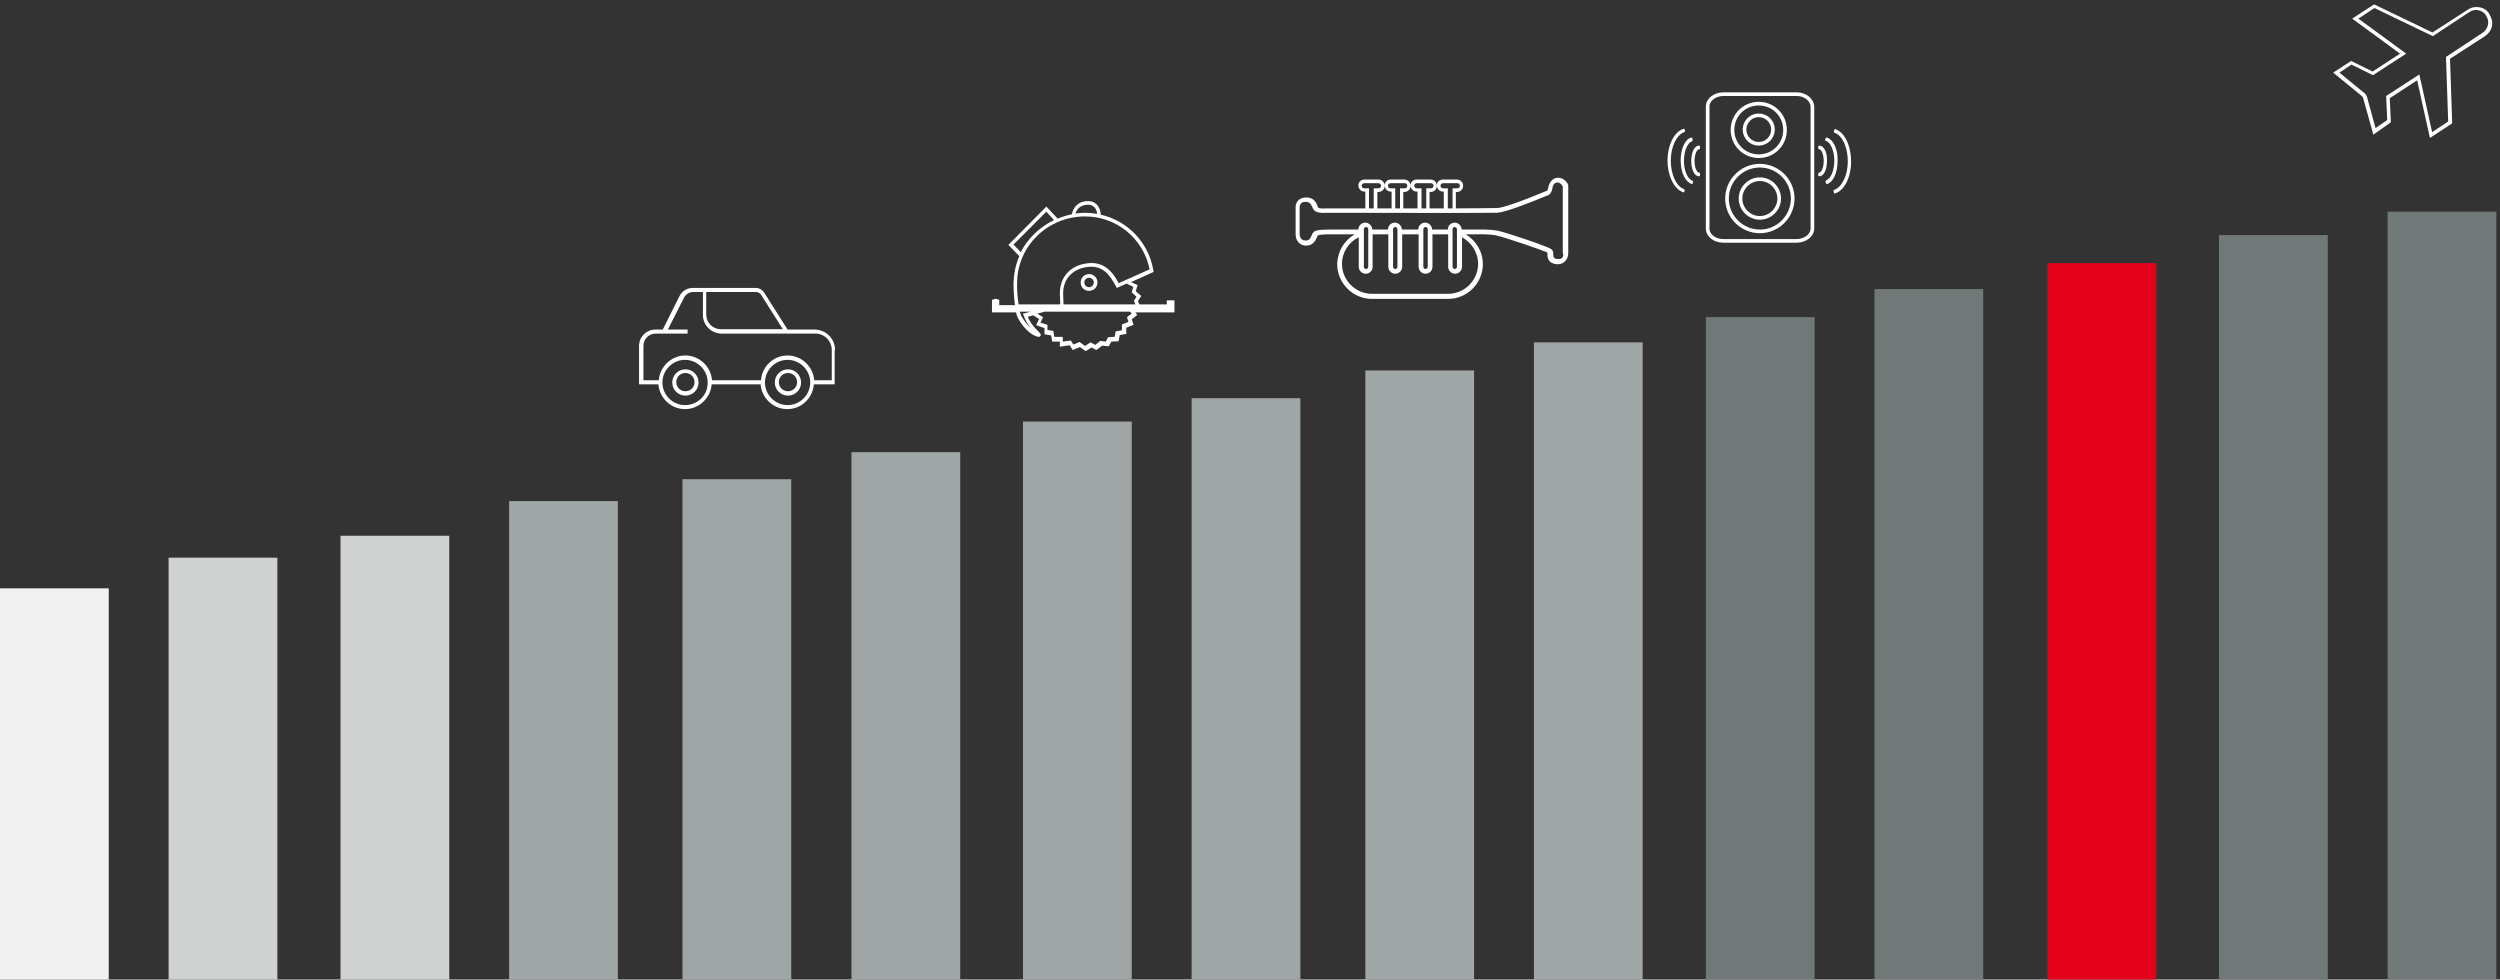 <?xml version="1.0" encoding="utf-8"?>
<!-- Generator: Adobe Illustrator 27.8.1, SVG Export Plug-In . SVG Version: 6.00 Build 0)  -->
<svg version="1.1" id="Ebene_1" xmlns="http://www.w3.org/2000/svg" xmlns:xlink="http://www.w3.org/1999/xlink" x="0px" y="0px"
	 viewBox="0 0 685 268.4" style="enable-background:new 0 0 685 268.4;" xml:space="preserve">
<rect x="0" y="0" width="685" height="268.4" fill="#333333" stroke="none"/>
<style type="text/css">
	.st0{display:none;}
	.st1{fill:#D0D2D2;}
	.st2{fill:#F1F1F1;}
	.st3{fill:#A0A5A5;}
	.st4{fill:#717878;}
	.st5{fill:#E2001A;}
	.st6{fill:#FFFFFF;}
	.st7{fill:none;stroke:#FFFFFF;stroke-miterlimit:10;}
</style>
<g id="Ebene_1_00000134222365905127495890000004849279742677419706_" class="st0">
</g>
<g id="Ebene_2_00000042008093125295154770000018120554191373611418_">
	<rect x="46.2" y="152.8" class="st1" width="29.8" height="115.7"/>
	<rect y="161.2" class="st2" width="29.8" height="107.3"/>
	<rect x="139.5" y="137.3" class="st3" width="29.8" height="131.1"/>
	<rect x="93.3" y="146.8" class="st1" width="29.8" height="121.6"/>
	<rect x="233.3" y="123.9" class="st3" width="29.8" height="144.6"/>
	<rect x="187" y="131.3" class="st3" width="29.8" height="137.2"/>
	<rect x="326.5" y="109.1" class="st3" width="29.8" height="159.4"/>
	<rect x="280.3" y="115.5" class="st3" width="29.8" height="152.9"/>
	<rect x="420.3" y="93.8" class="st3" width="29.8" height="174.7"/>
	<rect x="374.1" y="101.5" class="st3" width="29.8" height="166.9"/>
	<rect x="513.6" y="79.2" class="st4" width="29.8" height="189.2"/>
	<rect x="467.4" y="86.9" class="st4" width="29.8" height="181.6"/>
	<rect x="561" y="72.1" class="st5" width="29.8" height="196.3"/>
	<rect x="654.2" y="58" class="st4" width="29.8" height="210.5"/>
	<rect x="608" y="64.4" class="st4" width="29.8" height="204.1"/>
	<path class="st6" d="M665.8,37.8L662.3,22l-7.5,4.9l0.3,6.6l-4.8,3.4l-2.7-9.7c0,0-0.1-0.2-0.1-0.3c0-0.1-0.1-0.2-0.1-0.3
		c-0.1-0.1-0.2-0.2-0.3-0.3l-0.1-0.1l-7.7-6.3l4.9-3.2l5.9,2.9l7.5-4.9l-13.1-9.6l6-3.9l16,7.7l9.6-6.2c1-0.7,2.1-0.9,3.3-0.7
		c1.2,0.2,2.2,0.9,2.7,1.9c0.6,1,0.9,2.1,0.7,3.2c-0.2,1.1-0.9,2.1-1.9,2.8l-9.6,6.2l0.6,17.7L665.8,37.8z M662.9,20.4l3.5,15.8
		l4.4-2.9l-0.6-17.7l10-6.6c0.8-0.5,1.3-1.3,1.5-2.2c0.2-0.9,0-1.7-0.5-2.5c-0.4-0.8-1.2-1.3-2.1-1.5c-0.9-0.2-1.7,0-2.5,0.5
		l-10,6.6l-16-7.7l-4.4,2.9l13.1,9.6l-9.1,5.9l-5.9-2.9l-3.3,2.2l6.6,5.4c0.3,0.2,0.5,0.4,0.7,0.7c0.1,0.1,0.1,0.3,0.2,0.4
		c0,0.1,0.1,0.2,0.1,0.3l2.3,8.4l3.2-2.2l-0.3-6.6L662.9,20.4z"/>
	<path class="st6" d="M429.7,69.2V50.9v-0.2c0-0.1-0.8-2-2.8-2c-1.6,0-2.4,1.5-2.6,2.4c-0.1,0.5-0.3,1.1-0.4,1.2l-0.4,0.1
		c-9.8,4.1-12.6,4.6-13.3,4.6c-0.8,0-5.4,0.1-11.3,0.1V57v-4.3c0,0,0,0,0-0.1h0.3c0.9,0,1.7-0.7,1.7-1.7c0-0.9-0.7-1.7-1.7-1.7h-3.9
		c-0.8,0-1.5,0.6-1.6,1.4v0.2c0,0.9,0.7,1.7,1.7,1.7h0.2c0,0,0,0,0,0.1V57v0.1c-1.3,0-2.6,0-3.9,0V57v-4.3c0,0,0,0,0-0.1h0.3
		c0.9,0,1.7-0.7,1.7-1.7c0-0.9-0.7-1.7-1.7-1.7h-3.9c-0.8,0-1.5,0.6-1.6,1.4v0.2c0,0.9,0.7,1.7,1.7,1.7h0.2c0,0,0,0,0,0.1V57v0.1
		c-1.3,0-2.6,0-3.9,0V57v-4.3c0,0,0,0,0-0.1h0.3c0.9,0,1.7-0.7,1.7-1.7c0-0.9-0.7-1.7-1.7-1.7H381c-0.8,0-1.5,0.6-1.6,1.4v0.2
		c0,0.9,0.7,1.7,1.7,1.7h0.2c0,0,0,0,0,0.1V57v0.1c-1.3,0-2.7,0-3.9,0V57v-4.3c0,0,0,0,0-0.1h0.3c0.9,0,1.7-0.7,1.7-1.7
		c0-0.9-0.7-1.7-1.7-1.7h-3.9c-0.8,0-1.5,0.6-1.6,1.4v0.2c0,0.9,0.7,1.7,1.7,1.7h0.2c0,0,0,0,0,0.1V57v0.1c-6,0-10.3,0-10.6,0l0,0
		c-1,0.1-2.1,0-2.3-0.2c-0.1-0.1-0.2-0.3-0.2-0.5c-0.4-0.9-1-2.3-3.1-2.3c-2.2,0-2.9,1.6-2.9,2.6v7.5c0,1.1,0.6,3.1,2.9,3.1
		c1.9,0,2.5-1.4,2.9-2.2c0.1-0.2,0.2-0.5,0.3-0.6c0.3-0.2,2-0.3,3.6-0.3h6.5c-2.2,1.3-3.9,3.4-4.5,6c-0.1,0.5-0.3,1.2-0.3,2.2
		c0,5.2,4.3,9.5,9.5,9.5h20.9c5.2,0,9.5-4.3,9.5-9.5c0-3.5-1.9-6.5-4.7-8.2h3.3c0,0,3-0.1,5,0.3c2.8,0.6,13.4,4.3,14.1,4.7
		c0,0.1,0,0.3,0,0.5c0,0.8,0.1,2.5,2.6,2.7c0.1,0,0.2,0,0.3,0c0.9,0,1.5-0.4,1.8-0.7C429.8,70.7,429.7,69.3,429.7,69.2z M395.4,51.6
		c-0.4,0-0.7-0.3-0.7-0.7s0.3-0.7,0.7-0.7h3.9c0.4,0,0.7,0.3,0.7,0.7s-0.3,0.7-0.7,0.7H398v5.5c-0.4,0-0.9,0-1.3,0v-5.5H395.4z
		 M388.2,51.6c-0.4,0-0.7-0.3-0.7-0.7s0.3-0.7,0.7-0.7h3.9c0.4,0,0.7,0.3,0.7,0.7s-0.3,0.7-0.7,0.7h-1.3v5.5c-0.4,0-0.9,0-1.3,0
		v-5.5H388.2z M381,51.6c-0.4,0-0.7-0.3-0.7-0.7s0.3-0.7,0.7-0.7h3.9c0.4,0,0.7,0.3,0.7,0.7s-0.3,0.7-0.7,0.7h-1.3v5.5
		c-0.4,0-0.9,0-1.3,0v-5.5H381z M373.8,51.6c-0.4,0-0.7-0.3-0.7-0.7s0.3-0.7,0.7-0.7h3.9c0.4,0,0.7,0.3,0.7,0.7s-0.3,0.7-0.7,0.7
		h-1.3v5.5c-0.5,0-0.9,0-1.3,0v-5.5H373.8z M405,72.3c0,4.5-3.7,8.2-8.2,8.2h-20.9c-4.5,0-8.2-3.7-8.2-8.2c0-3.2,1.9-6,4.6-7.3v8.1
		c0,1,0.8,1.9,1.9,1.9c1,0,1.9-0.8,1.9-1.9v-8.9h4.3v8.9c0,1,0.8,1.9,1.9,1.9c1,0,1.9-0.8,1.9-1.9v-8.9h4.5v8.9c0,1,0.8,1.9,1.9,1.9
		c1,0,1.9-0.8,1.9-1.9v-8.9h4.3v8.9c0,1,0.8,1.9,1.9,1.9c1,0,1.9-0.8,1.9-1.9V65C403.1,66.4,405,69.1,405,72.3z M373.7,73.1V62.8
		c0-0.3,0.3-0.6,0.6-0.6c0.3,0,0.6,0.3,0.6,0.6v10.3c0,0.3-0.3,0.6-0.6,0.6C373.9,73.7,373.7,73.4,373.7,73.1z M381.7,73.1V62.8
		c0-0.3,0.3-0.6,0.6-0.6c0.3,0,0.6,0.3,0.6,0.6v10.3c0,0.3-0.3,0.6-0.6,0.6S381.7,73.4,381.7,73.1z M390,73.1V62.8
		c0-0.3,0.3-0.6,0.6-0.6c0.3,0,0.6,0.3,0.6,0.6v10.3c0,0.3-0.3,0.6-0.6,0.6C390.2,73.7,390,73.4,390,73.1z M398,73.1V62.8
		c0-0.3,0.3-0.6,0.6-0.6c0.3,0,0.6,0.3,0.6,0.6v10.3c0,0.3-0.3,0.6-0.6,0.6S398,73.4,398,73.1z M428,70.7c-0.2,0.2-0.6,0.3-1,0.3
		c-1.4-0.1-1.4-0.6-1.4-1.4c0-0.5-0.1-1-0.5-1.3c-0.8-0.7-12-4.5-14.8-5.1c-2.2-0.4-5.2-0.3-5.3-0.3h-4.5c0-1-0.9-1.9-1.9-1.9
		s-1.9,0.8-1.9,1.9h-4.3c0-1-0.9-1.9-1.9-1.9s-1.9,0.8-1.9,1.9h-4.5c0-1-0.9-1.9-1.9-1.9s-1.9,0.8-1.9,1.9H376c0-1-0.9-1.9-1.9-1.9
		s-1.9,0.8-1.9,1.9h-7.7c-1.4,0-3.8,0-4.5,0.6c-0.3,0.3-0.5,0.6-0.6,1c-0.4,0.9-0.7,1.4-1.7,1.4c-1.5,0-1.6-1.5-1.6-1.8v-7.5
		c0-0.1,0.1-1.3,1.6-1.3c1.2,0,1.5,0.7,1.9,1.5c0.1,0.3,0.2,0.5,0.4,0.7c0.6,0.9,2.6,0.9,3.4,0.8c1.8,0,44.1,0.1,46.8,0
		c2.2-0.1,8.6-2.6,13.7-4.7l0.3-0.1c0.9-0.4,1.2-1.9,1.2-2.2c0-0.1,0.3-1.3,1.3-1.3c0.9,0,1.3,0.8,1.5,1.1v18.2
		C428.4,69.5,428.4,70.3,428,70.7z"/>
	<g>
		<g>
			<g>
				<path class="st7" d="M482.2,49.1c-2.9,0-5.3,2.4-5.3,5.3c0,2.9,2.4,5.3,5.3,5.3s5.3-2.4,5.3-5.3S485.1,49.1,482.2,49.1z"/>
				<circle class="st7" cx="481.9" cy="35.5" r="3.9"/>
				<path class="st7" d="M492.3,25.8h-20.1c-2.3,0-4.3,1.5-4.3,3.4v33.4c0,1.9,1.9,3.4,4.3,3.4h20.1c2.3,0,4.3-1.5,4.3-3.4V29.2
					C496.5,27.3,494.6,25.8,492.3,25.8z M481.9,28.4c4,0,7.2,3.2,7.2,7.2s-3.2,7.2-7.2,7.2s-7.2-3.2-7.2-7.2S477.9,28.4,481.9,28.4z
					 M482.2,63.4c-4.9,0-9-4-9-9c0-4.9,4-9,9-9c4.9,0,9,4,9,9C491.2,59.3,487.2,63.4,482.2,63.4z"/>
			</g>
		</g>
		<g>
			<g>
				<path class="st6" d="M498.5,39.9c-0.2,0-0.3,0.1-0.3,0.3v0.4c0,0.2,0.1,0.3,0.3,0.3c0.4,0,1.2,1.1,1.2,3.2s-0.8,3.2-1.2,3.2
					c-0.2,0-0.3,0.1-0.3,0.3V48c0,0.2,0.1,0.3,0.3,0.3c1.2,0,2.1-1.8,2.1-4.2C500.7,41.7,499.7,39.9,498.5,39.9z"/>
				<path class="st6" d="M500.6,37.7c-0.2,0-0.3,0-0.4,0.2l-0.1,0.4c0,0.1,0,0.2,0,0.2c0,0.1,0.1,0.1,0.2,0.1
					c1.3,0.4,2.3,2.8,2.3,5.4c0,2.6-0.9,4.9-2.2,5.4c-0.2,0.1-0.2,0.2-0.2,0.4l0.1,0.4c0,0.1,0.1,0.1,0.2,0.2h0.1h0.1
					c1.7-0.6,2.8-3.2,2.8-6.3C503.6,40.9,502.4,38.3,500.6,37.7z"/>
				<path class="st6" d="M502.9,35.4c-0.1,0-0.2,0-0.2,0c-0.1,0-0.1,0.1-0.1,0.2l-0.1,0.4c-0.1,0.2,0,0.3,0.2,0.4
					c2.1,0.7,3.6,4,3.6,7.8s-1.6,7.1-3.7,7.8c-0.2,0-0.2,0.2-0.2,0.4l0.1,0.4c0,0.1,0.1,0.1,0.1,0.2h0.1h0.1
					c2.6-0.8,4.4-4.5,4.4-8.7C507.2,39.9,505.4,36.2,502.9,35.4z"/>
				<path class="st6" d="M465.5,39.9c-1.2,0-2.1,1.8-2.1,4.2s0.9,4.2,2.1,4.2c0.2,0,0.3-0.1,0.3-0.3v-0.4c0-0.2-0.1-0.3-0.3-0.3
					c-0.4,0-1.2-1.1-1.2-3.2c0-2.1,0.8-3.2,1.2-3.2c0.2,0,0.3-0.1,0.3-0.3v-0.4C465.8,40,465.7,39.9,465.5,39.9z"/>
				<path class="st6" d="M463.7,49.5c-1.3-0.4-2.3-2.8-2.3-5.4c0-2.6,0.9-4.9,2.2-5.4c0.2-0.1,0.2-0.2,0.2-0.4l-0.1-0.4
					c0-0.1-0.1-0.1-0.2-0.2c-0.1,0-0.2,0-0.2,0c-1.7,0.6-2.8,3.2-2.8,6.3s1.2,5.8,3,6.4h0.1h0.1c0.1,0,0.1-0.1,0.1-0.2l0.1-0.4
					c0-0.1,0-0.2,0-0.2C463.8,49.5,463.7,49.5,463.7,49.5z"/>
				<path class="st6" d="M461.4,51.8c-2.1-0.7-3.6-4-3.6-7.8s1.6-7.1,3.7-7.8c0.1,0,0.1-0.1,0.2-0.1c0-0.1,0-0.2,0-0.2l-0.1-0.4
					c0-0.1-0.1-0.1-0.1-0.2c-0.1,0-0.2,0-0.2,0c-2.6,0.8-4.4,4.5-4.4,8.7s1.8,7.8,4.3,8.7h0.1h0.1c0.1,0,0.1-0.1,0.1-0.2l0.1-0.4
					C461.6,52.1,461.6,51.9,461.4,51.8z"/>
			</g>
		</g>
	</g>
	<g>
		<path class="st6" d="M187.8,101.2c-2,0-3.6,1.6-3.6,3.6s1.6,3.6,3.6,3.6s3.6-1.6,3.6-3.6S189.8,101.2,187.8,101.2z M187.8,107.2
			c-1.4,0-2.5-1.1-2.5-2.5s1.1-2.5,2.5-2.5s2.5,1.1,2.5,2.5S189.2,107.2,187.8,107.2z"/>
		<path class="st6" d="M215.9,101.2c-2,0-3.6,1.6-3.6,3.6s1.6,3.6,3.6,3.6s3.6-1.6,3.6-3.6S217.9,101.2,215.9,101.2z M215.9,107.2
			c-1.4,0-2.5-1.1-2.5-2.5s1.1-2.5,2.5-2.5s2.5,1.1,2.5,2.5S217.3,107.2,215.9,107.2z"/>
		<path class="st6" d="M228.8,95.9c0-3.1-2.5-5.6-5.6-5.6h-7.4l-6.4-10.1c-0.5-0.8-1.4-1.3-2.3-1.3h-17.3c-1.5,0-2.9,0.8-3.6,2.2
			l-4.6,9.2h-2c-2.5,0-4.5,2-4.5,4.5v10.5h5.3c0.3,3.8,3.5,6.8,7.3,6.8s7-3,7.3-6.8h13.4c0.3,3.8,3.5,6.8,7.3,6.8c3.9,0,7-3,7.3-6.8
			h5.7v-9.4H228.8z M208.5,80.7l6,9.5h-17c-2.2,0-4-1.8-4-4V80h13.6C207.7,80,208.2,80.3,208.5,80.7z M187.7,111
			c-3.4,0-6.2-2.8-6.2-6.2c0-3.4,2.8-6.2,6.2-6.2s6.2,2.8,6.2,6.2C194,108.2,191.2,111,187.7,111z M215.8,111
			c-3.4,0-6.2-2.8-6.2-6.2c0-3.4,2.8-6.2,6.2-6.2s6.2,2.8,6.2,6.2S219.2,111,215.8,111z M227.7,104.2h-4.6c-0.3-3.8-3.5-6.8-7.3-6.8
			c-3.9,0-7,3-7.3,6.8h-13.4c-0.3-3.8-3.5-6.8-7.3-6.8s-7,3-7.3,6.8h-4.2v-9.4c0-1.9,1.5-3.4,3.4-3.4h8.7v-1.1H183l4.4-8.7
			c0.5-1,1.5-1.6,2.6-1.6h2.6v6.3c0,2.8,2.3,5.1,5.1,5.1h25.7c2.5,0,4.5,2,4.5,4.5v8.3H227.7z"/>
	</g>
	<g>
		<path class="st6" d="M298.4,75.1c-1.3,0-2.3,1-2.3,2.3s1,2.3,2.3,2.3s2.3-1,2.3-2.3S299.7,75.1,298.4,75.1z M298.4,78.7
			c-0.7,0-1.3-0.6-1.3-1.3s0.6-1.3,1.3-1.3c0.7,0,1.3,0.6,1.3,1.3S299.1,78.7,298.4,78.7z"/>
		<path class="st6" d="M321.7,82.3h-0.5l0,0h-1l0,0h-0.5v1.1h-7.5l-0.4-0.9l0.9-1.4l-1.5-1.3l0.5-1.7l-1.8-0.8l6.2-2.8L316,74
			c-1.3-7.7-7.2-13.6-14.5-15.2h0.1c0-1.3-0.8-3.7-3.5-3.7c-3.1,0-4.2,2.3-4.4,3.6c-1.4,0.3-2.7,0.7-3.9,1.2l-3.1-3.3l-10.4,10.5
			l3,3.1c-1,2.2-1.5,4.7-1.6,7.3c0,1.8,0.1,4.1,0.4,6.1h-4.3v-1.5h-0.5v-0.2h-1v0.2h-0.5v3.5h6.6c0.1,0.6,0.3,1.1,0.5,1.5
			c0.1,0.2,2.1,4.1,5.2,5.1c0.1,0,0.3,0.1,0.5,0.1s0.4-0.1,0.5-0.3c0.2-0.4-0.1-0.7-0.6-1.2c-0.8-0.8-2.1-2.1-2.9-4l1.5-0.4l0,0
			l1.6,1l-0.8,1.7l2.3,0.8v1.7l1.8,0.3l0.3,1.7h2.1V95l2.7-0.4l0.8,1.3l2-0.8l1.6,1.1l1.6-1l1.3,0.7l1.6-1.2l1.8,0.2l0.7-1.3l2-0.1
			l0.3-1.7l1.8-0.3v-1.7l2-0.8l-0.5-1.5l1.5-1.2l-0.5-0.7h10.7v-3.3H321.7z M310.5,78.6l-0.4,1.5l1.3,1.2l-0.7,1.1l0.4,1h-19.7
			c0-0.7-0.1-2.8-0.1-3c0-4.1,2.7-6.9,7.1-7.3c3.9-0.3,5.8,2.4,7.4,5.4l0.2,0.4l2.7-1.2L310.5,78.6z M298.1,56.1
			c2.1,0,2.5,1.9,2.5,2.5c-1.1-0.2-2.2-0.3-3.3-0.3c-0.9,0-1.7,0.1-2.6,0.2C294.9,57.7,295.7,56.1,298.1,56.1z M277.7,67l9-9
			l2.1,2.3c-3.9,1.9-7.2,5-9.1,8.8L277.7,67z M278.7,77.3c0.1-9.9,8.4-18,18.6-18c8.7,0,16,6.1,17.7,14.5l-8.5,3.8
			c-1.1-2.2-3.4-5.9-8.1-5.5c-4.9,0.4-8,3.6-8,8.3c0,0.2,0.1,2,0.1,2.9l-0.3,0.1h-11.1C278.8,81.5,278.6,79.2,278.7,77.3z
			 M280.5,86.4c0.4,1.4,1.2,2.5,1.9,3.4c-1.6-1.4-2.6-3.3-2.6-3.3c-0.1-0.3-0.2-0.7-0.4-1.1h3l-2.2,0.6L280.5,86.4z M310.1,85.9
			l-1.3,1l0.4,1.3l-1.8,0.7v1.6l-1.7,0.3l-0.3,1.5l-1.8,0.1l-0.6,1.2l-1.5-0.2l-1.4,1.1l-1.3-0.7l-1.5,1l-1.5-1.1l-1.7,0.7l-0.7-1.1
			l-2.2,0.3v-1.3h-2.3l-0.3-1.6l-1.6-0.3V89l-1.9-0.6l0.7-1.5l-1.5-0.9l0.1-0.1l1.8-0.5h23.4L310.1,85.9z"/>
	</g>
</g>
</svg>
